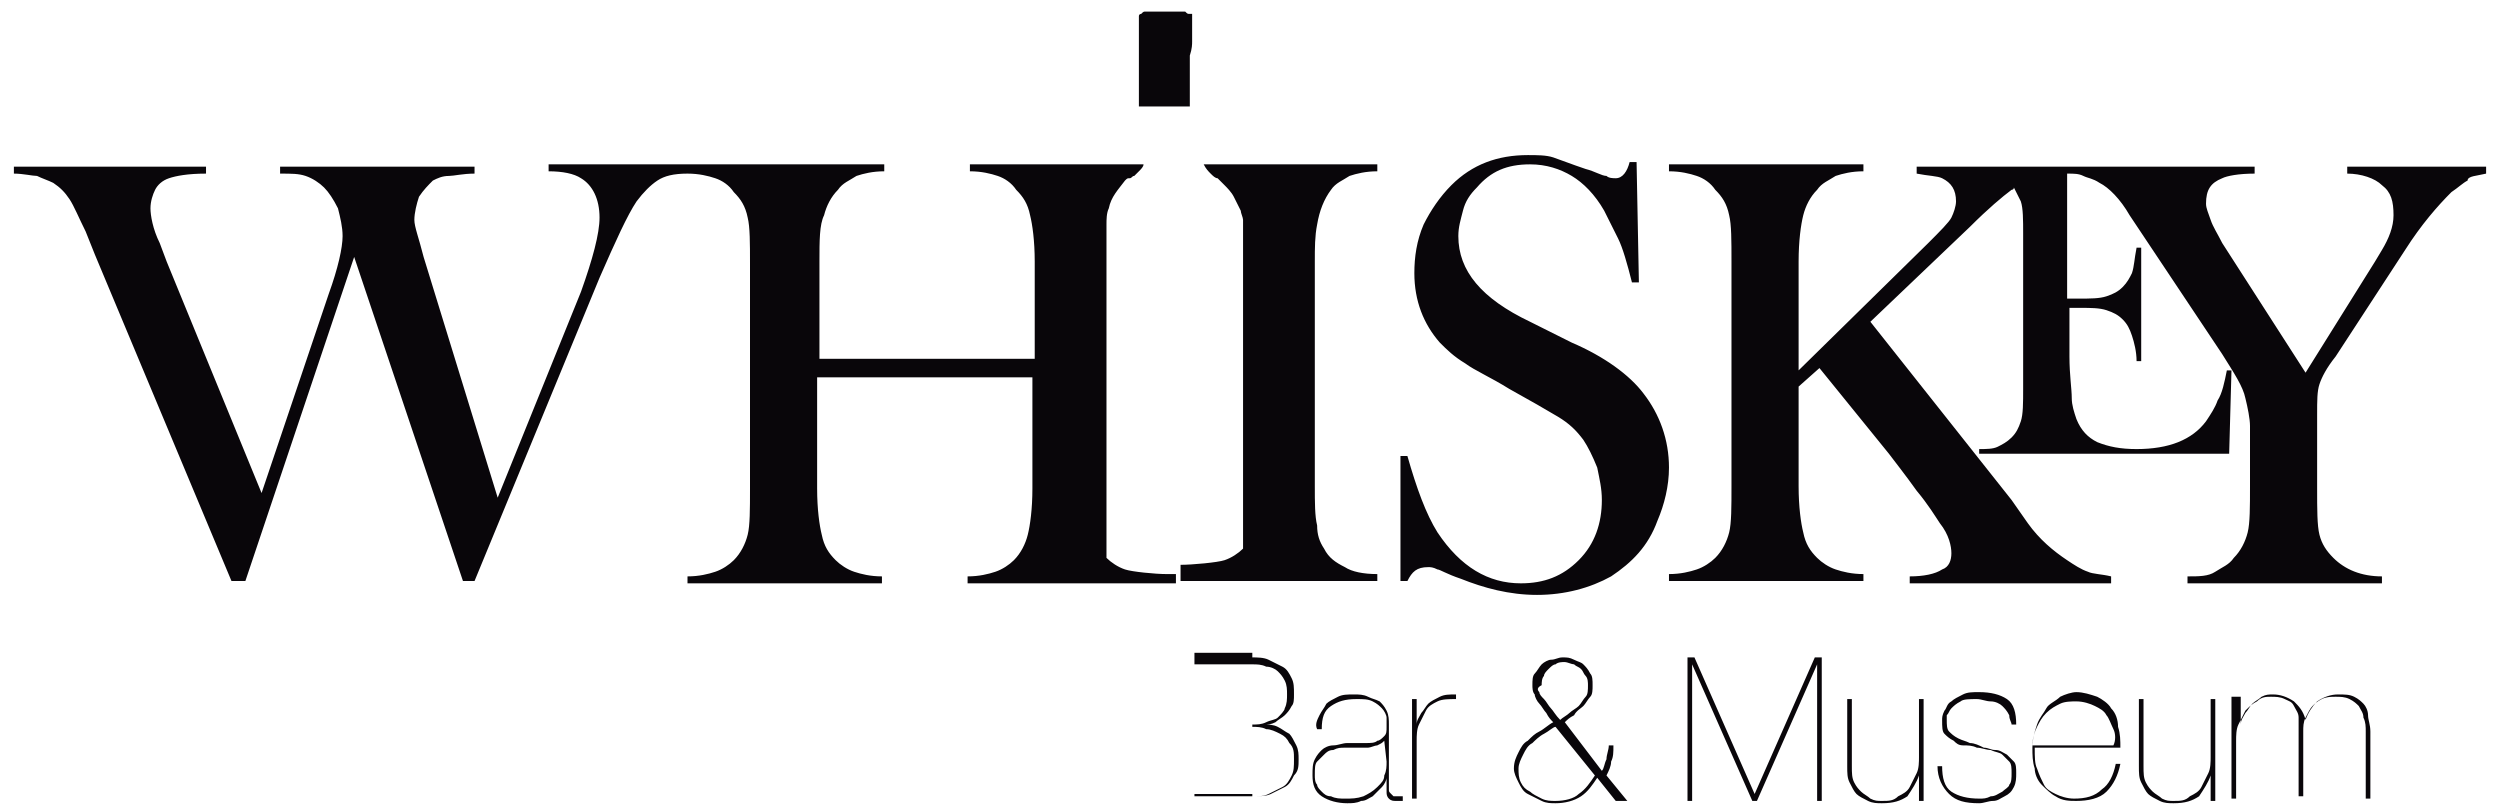 <svg width="108" height="35" viewBox="0 0 108 35" fill="none" xmlns="http://www.w3.org/2000/svg">
<path d="M54.1 31.3C54.3 31.3 54.5 31.3 54.7 31.2C54.9 31.1 55.1 31.1 55.2 31C55.3 30.9 55.5 30.7 55.5 30.6C55.6 30.4 55.6 30.2 55.6 30C55.6 29.8 55.6 29.6 55.5 29.4C55.4 29.2 55.3 29.1 55.2 29C55.1 28.9 54.9 28.8 54.7 28.8C54.5 28.7 54.3 28.7 54.1 28.7H51.6V31.4H54.1V31.3ZM54.1 28.4C54.3 28.4 54.6 28.4 54.8 28.5C55 28.6 55.2 28.7 55.4 28.8C55.6 28.9 55.7 29.1 55.8 29.3C55.9 29.5 55.9 29.7 55.9 30C55.9 30.2 55.9 30.4 55.8 30.5C55.7 30.7 55.6 30.8 55.5 30.9C55.4 31 55.2 31.1 55.1 31.2C54.9 31.3 54.8 31.3 54.6 31.3C54.8 31.3 55 31.3 55.2 31.4C55.4 31.5 55.5 31.6 55.7 31.7C55.8 31.8 55.9 32 56 32.2C56.1 32.4 56.1 32.6 56.1 32.8C56.1 33.1 56.1 33.3 55.9 33.5C55.8 33.7 55.7 33.9 55.5 34C55.3 34.1 55.1 34.2 54.9 34.3C54.7 34.4 54.4 34.4 54.1 34.4H51.6V28.2H54.1V28.4ZM54.1 34.4C54.4 34.4 54.6 34.4 54.8 34.3C55 34.2 55.2 34.1 55.4 34C55.6 33.9 55.7 33.7 55.8 33.5C55.9 33.3 55.9 33.1 55.9 32.8C55.9 32.5 55.9 32.3 55.7 32.1C55.6 31.9 55.5 31.8 55.3 31.7C55.1 31.6 54.9 31.5 54.7 31.5C54.5 31.4 54.3 31.4 54.1 31.4H51.6V34.3H54.1V34.4ZM57 30.9C57.1 30.7 57.2 30.6 57.3 30.4C57.4 30.3 57.6 30.2 57.8 30.1C58 30 58.2 30 58.5 30C58.7 30 58.9 30 59.1 30.1C59.3 30.2 59.4 30.2 59.6 30.3C59.7 30.4 59.8 30.5 59.9 30.7C60 30.9 60 31.1 60 31.3V34.1C60 34.2 60 34.2 60.1 34.3L60.2 34.4C60.3 34.4 60.3 34.4 60.4 34.4C60.5 34.4 60.5 34.4 60.6 34.4V34.6H60.3C60.2 34.6 60.1 34.6 60 34.5C59.9 34.4 59.9 34.3 59.9 34.2V33.6C59.9 33.7 59.8 33.9 59.7 34C59.6 34.1 59.5 34.2 59.3 34.4C59.1 34.5 59 34.6 58.8 34.6C58.6 34.7 58.4 34.7 58.2 34.7C57.8 34.7 57.4 34.6 57.1 34.4C56.8 34.2 56.7 33.9 56.7 33.5C56.7 33.2 56.7 33 56.8 32.8C56.9 32.6 57 32.5 57.1 32.4C57.2 32.3 57.4 32.2 57.6 32.2C57.8 32.2 58 32.1 58.2 32.1C58.5 32.1 58.8 32.1 59 32.1C59.2 32.1 59.4 32.1 59.5 32C59.6 32 59.7 31.9 59.8 31.8C59.9 31.7 59.9 31.6 59.9 31.4C59.9 31.3 59.9 31.1 59.9 31C59.9 30.9 59.8 30.7 59.7 30.6C59.6 30.5 59.5 30.4 59.3 30.3C59.1 30.2 58.9 30.2 58.6 30.2C58.1 30.2 57.8 30.3 57.5 30.5C57.2 30.7 57.1 31 57.1 31.5H56.9C56.8 31.3 56.9 31.1 57 30.9ZM59.8 32C59.7 32.1 59.7 32.1 59.5 32.2C59.4 32.2 59.2 32.3 59.1 32.3C58.9 32.3 58.8 32.3 58.6 32.3C58.4 32.3 58.2 32.3 58.1 32.3C57.9 32.3 57.8 32.3 57.6 32.4C57.4 32.4 57.3 32.5 57.2 32.6C57.1 32.7 57 32.8 56.9 32.9C56.8 33 56.8 33.2 56.8 33.5C56.8 33.6 56.8 33.8 56.9 33.9C56.9 34 57 34.1 57.1 34.2C57.2 34.3 57.3 34.4 57.5 34.4C57.7 34.5 57.9 34.5 58.1 34.5C58.4 34.5 58.6 34.5 58.9 34.4C59.1 34.3 59.3 34.2 59.5 34C59.7 33.8 59.8 33.7 59.8 33.5C59.9 33.3 59.9 33.1 59.9 32.9L59.8 32ZM61 34.6V30.2H61.2V31.3C61.2 31.1 61.3 31 61.4 30.8C61.5 30.7 61.6 30.5 61.7 30.4C61.8 30.3 62 30.2 62.2 30.1C62.4 30 62.6 30 62.9 30V30.2C62.6 30.2 62.3 30.2 62.1 30.3C61.9 30.4 61.7 30.5 61.6 30.7C61.5 30.9 61.4 31.1 61.3 31.3C61.2 31.5 61.2 31.8 61.2 32V34.5H61V34.6ZM69.8 34.6L69 33.6C68.8 33.9 68.6 34.2 68.3 34.4C68 34.6 67.6 34.7 67.2 34.7C67 34.7 66.8 34.7 66.6 34.6C66.4 34.5 66.2 34.4 66 34.3C65.8 34.2 65.7 34 65.6 33.8C65.5 33.6 65.4 33.4 65.4 33.2C65.4 32.9 65.5 32.7 65.6 32.5C65.7 32.3 65.8 32.1 66 32C66.2 31.8 66.3 31.7 66.5 31.6C66.7 31.5 66.9 31.3 67.1 31.2C67 31.1 66.9 31 66.8 30.8C66.7 30.7 66.6 30.5 66.5 30.4C66.4 30.3 66.3 30.1 66.3 30C66.2 29.9 66.2 29.7 66.2 29.6C66.2 29.4 66.2 29.2 66.3 29.1C66.4 29 66.5 28.8 66.6 28.7C66.7 28.6 66.9 28.5 67 28.5C67.2 28.5 67.3 28.4 67.5 28.4C67.7 28.4 67.8 28.4 68 28.5C68.2 28.6 68.3 28.6 68.4 28.7C68.5 28.8 68.6 28.9 68.7 29.1C68.8 29.2 68.8 29.4 68.8 29.6C68.8 29.8 68.8 30 68.7 30.1C68.6 30.2 68.5 30.4 68.4 30.5C68.3 30.6 68.1 30.7 68 30.9C67.8 31 67.7 31.1 67.6 31.2L69.2 33.3C69.3 33.2 69.3 33 69.4 32.8C69.4 32.6 69.5 32.4 69.5 32.2H69.7C69.7 32.5 69.7 32.7 69.6 32.9C69.6 33.1 69.5 33.3 69.4 33.5L70.3 34.6H69.8ZM66.7 31.7C66.5 31.8 66.3 32 66.2 32.1C66 32.2 65.9 32.4 65.8 32.6C65.7 32.8 65.6 33 65.6 33.2C65.6 33.4 65.6 33.6 65.7 33.8C65.8 34 65.9 34.1 66.1 34.2C66.2 34.3 66.4 34.4 66.6 34.5C66.8 34.6 67 34.6 67.2 34.6C67.6 34.6 68 34.5 68.2 34.3C68.5 34.1 68.7 33.8 68.9 33.5L67.2 31.4C67.1 31.4 66.9 31.6 66.7 31.7ZM66.5 29.9C66.5 30 66.6 30.1 66.7 30.2C66.8 30.3 66.9 30.5 67 30.6C67.1 30.7 67.2 30.9 67.4 31.1C67.5 31 67.7 30.9 67.8 30.8C67.9 30.7 68.1 30.6 68.2 30.5C68.3 30.4 68.4 30.2 68.5 30.1C68.6 30 68.6 29.8 68.6 29.6C68.6 29.5 68.6 29.3 68.5 29.2C68.4 29.1 68.4 29 68.3 28.9C68.2 28.8 68.1 28.8 68 28.7C67.9 28.7 67.7 28.6 67.6 28.6C67.5 28.6 67.3 28.6 67.2 28.7C67.1 28.7 67 28.8 66.9 28.9C66.8 29 66.7 29.1 66.7 29.2C66.6 29.3 66.6 29.5 66.6 29.6C66.4 29.7 66.4 29.8 66.5 29.9ZM78.7 28.4V34.6H78.5V28.7L75.9 34.6H75.7L73.1 28.7V34.6H72.9V28.4H73.2L75.8 34.3L78.4 28.4H78.7ZM82.9 34.6V33.5C82.8 33.8 82.6 34.1 82.4 34.4C82.1 34.6 81.8 34.7 81.3 34.7C81.1 34.7 80.9 34.7 80.7 34.6C80.5 34.5 80.3 34.4 80.2 34.3C80.1 34.2 80 34 79.9 33.8C79.8 33.6 79.8 33.4 79.8 33.1V30.2H80V33.1C80 33.4 80 33.6 80.1 33.8C80.2 34 80.3 34.1 80.4 34.2C80.5 34.3 80.7 34.4 80.8 34.5C81 34.6 81.1 34.6 81.3 34.6C81.6 34.6 81.8 34.6 82 34.4C82.2 34.3 82.4 34.2 82.5 34C82.6 33.8 82.7 33.6 82.8 33.4C82.9 33.2 82.9 32.9 82.9 32.7V30.2H83.1V34.6H82.9ZM86.8 30.9C86.7 30.7 86.6 30.6 86.5 30.5C86.4 30.4 86.2 30.3 86 30.3C85.8 30.3 85.6 30.2 85.4 30.2C85.1 30.2 84.8 30.2 84.7 30.3C84.5 30.4 84.4 30.5 84.3 30.6C84.2 30.7 84.2 30.8 84.1 30.9C84.1 31 84.1 31.1 84.1 31.1C84.1 31.3 84.1 31.5 84.2 31.6C84.3 31.7 84.4 31.8 84.6 31.9C84.8 32 84.9 32 85.1 32.1C85.3 32.1 85.5 32.2 85.7 32.3C85.9 32.3 86 32.4 86.2 32.4C86.4 32.4 86.5 32.5 86.7 32.6C86.8 32.7 86.9 32.8 87 32.9C87.1 33 87.1 33.2 87.1 33.4C87.1 33.6 87.1 33.8 87 34C86.9 34.2 86.8 34.3 86.6 34.4C86.4 34.5 86.3 34.6 86.1 34.6C85.9 34.6 85.7 34.7 85.5 34.7C84.9 34.7 84.5 34.6 84.2 34.3C83.9 34 83.7 33.6 83.7 33.1H83.9C83.9 33.6 84 34 84.3 34.2C84.6 34.4 85 34.5 85.5 34.5C85.7 34.5 85.8 34.5 86 34.4C86.2 34.4 86.3 34.3 86.5 34.2C86.6 34.1 86.8 34 86.8 33.9C86.9 33.8 86.9 33.6 86.9 33.4C86.9 33.2 86.9 33 86.8 32.9C86.7 32.8 86.6 32.7 86.5 32.6C86.4 32.5 86.2 32.5 86 32.4C85.8 32.4 85.6 32.3 85.4 32.3C85.2 32.2 85 32.2 84.8 32.2C84.6 32.2 84.5 32.1 84.4 32C84.2 31.9 84.1 31.8 84 31.7C83.9 31.6 83.9 31.4 83.9 31.1C83.9 31 83.9 30.9 84 30.7C84.1 30.6 84.1 30.4 84.3 30.3C84.4 30.2 84.6 30.1 84.8 30C85 29.9 85.2 29.9 85.5 29.9C86 29.9 86.4 30 86.7 30.2C87 30.4 87.1 30.8 87.1 31.3H86.9C86.9 31.2 86.8 31.1 86.8 30.9ZM88 33.2C88.1 33.5 88.2 33.7 88.3 33.9C88.4 34.1 88.6 34.2 88.8 34.3C89 34.4 89.3 34.5 89.6 34.5C90.1 34.5 90.5 34.4 90.8 34.1C91.1 33.9 91.3 33.5 91.4 33H91.6C91.5 33.5 91.3 33.9 91 34.2C90.7 34.5 90.2 34.6 89.7 34.6C89.4 34.6 89.1 34.6 88.8 34.4C88.6 34.3 88.4 34.1 88.2 33.9C88 33.7 87.9 33.4 87.9 33.2C87.8 32.9 87.8 32.6 87.8 32.3C87.8 31.9 87.9 31.6 88 31.3C88.1 31 88.3 30.8 88.4 30.6C88.5 30.4 88.8 30.3 89 30.1C89.2 30 89.5 29.9 89.7 29.9C90 29.9 90.3 30 90.6 30.1C90.8 30.2 91.1 30.4 91.2 30.6C91.4 30.8 91.5 31.1 91.5 31.4C91.6 31.7 91.6 32 91.6 32.3H87.9C87.9 32.7 87.9 33 88 33.2ZM91.3 31.5C91.2 31.3 91.1 31 91 30.9C90.9 30.7 90.7 30.6 90.5 30.5C90.3 30.4 90 30.3 89.7 30.3C89.5 30.3 89.2 30.3 89 30.4C88.8 30.5 88.6 30.6 88.4 30.8C88.2 31 88.1 31.2 88 31.4C87.9 31.6 87.8 31.9 87.8 32.2H91.3C91.4 32 91.4 31.7 91.3 31.5ZM95.5 34.6V33.5C95.4 33.8 95.2 34.1 95 34.4C94.7 34.6 94.4 34.7 93.9 34.7C93.7 34.7 93.5 34.7 93.3 34.6C93.1 34.5 92.9 34.4 92.8 34.3C92.7 34.2 92.6 34 92.5 33.8C92.4 33.6 92.4 33.4 92.4 33.1V30.2H92.6V33.1C92.6 33.4 92.6 33.6 92.7 33.8C92.8 34 92.9 34.1 93 34.2C93.1 34.3 93.3 34.4 93.4 34.5C93.6 34.6 93.7 34.6 93.9 34.6C94.2 34.6 94.4 34.6 94.6 34.4C94.8 34.3 95 34.2 95.1 34C95.2 33.8 95.3 33.6 95.4 33.4C95.5 33.2 95.5 32.9 95.5 32.7V30.2H95.7V34.6H95.5ZM96.8 30.2V31.3C96.8 31.1 96.9 31 97 30.8C97.1 30.7 97.2 30.5 97.3 30.4C97.4 30.3 97.6 30.2 97.7 30.1C97.9 30 98 30 98.2 30C98.5 30 98.8 30.1 99.1 30.3C99.3 30.5 99.5 30.7 99.6 31.1C99.7 30.8 99.9 30.5 100.1 30.3C100.4 30.1 100.7 30 101 30C101.3 30 101.5 30 101.7 30.1C101.9 30.2 102 30.3 102.1 30.4C102.2 30.5 102.3 30.7 102.3 30.9C102.3 31.1 102.4 31.3 102.4 31.6V34.5H102.2V31.6C102.2 31.4 102.2 31.2 102.1 31C102.1 30.8 102 30.7 101.9 30.5C101.8 30.4 101.7 30.3 101.5 30.2C101.3 30.1 101.1 30.1 100.9 30.1C100.7 30.1 100.5 30.1 100.3 30.2C100.1 30.3 100 30.4 99.9 30.5C99.8 30.6 99.7 30.8 99.6 31C99.5 31.2 99.5 31.4 99.5 31.6V34.4H99.3V31.6C99.3 31.4 99.3 31.2 99.3 31C99.3 30.8 99.2 30.7 99.1 30.5C99 30.3 98.9 30.3 98.7 30.2C98.5 30.1 98.3 30.1 98.1 30.1C97.9 30.1 97.7 30.1 97.5 30.3C97.3 30.4 97.2 30.5 97 30.7C96.9 30.9 96.8 31.1 96.7 31.3C96.6 31.5 96.6 31.8 96.6 32V34.5H96.4V30.1H96.8V30.2Z" fill="#09060A"/>
<path d="M107.4 7.5V7.2H101.4V7.5C102 7.5 102.6 7.7 102.9 8C103.3 8.3 103.4 8.7 103.4 9.3C103.4 9.8 103.2 10.3 102.9 10.8L102.6 11.3L99.6 16.1L96 10.5C95.8 10.1 95.6 9.8 95.5 9.5C95.4 9.2 95.3 9 95.3 8.8C95.3 8.2 95.5 7.9 96 7.7C96.2 7.6 96.7 7.5 97.4 7.5V7.2H94.9H85.2H82.8V7.5C83.3 7.6 83.7 7.6 83.9 7.7C84.3 7.9 84.5 8.2 84.5 8.7C84.5 8.9 84.4 9.2 84.3 9.4C84.2 9.6 83.8 10 83.3 10.5L77.7 16V11.3C77.7 10.4 77.8 9.7 77.9 9.3C78 8.9 78.2 8.5 78.5 8.2C78.7 7.9 79 7.8 79.3 7.6C79.6 7.5 80 7.4 80.5 7.4V7.1H72.1V7.4C72.6 7.4 73 7.5 73.3 7.6C73.6 7.7 73.9 7.9 74.1 8.2C74.4 8.5 74.6 8.8 74.7 9.3C74.8 9.7 74.8 10.4 74.8 11.3V21C74.8 21.9 74.8 22.6 74.7 23C74.6 23.4 74.4 23.8 74.1 24.1C73.9 24.3 73.6 24.5 73.3 24.6C73 24.7 72.6 24.8 72.1 24.8V25.1H80.5V24.8C80 24.8 79.6 24.7 79.3 24.6C79 24.5 78.7 24.3 78.5 24.1C78.2 23.8 78 23.5 77.9 23C77.8 22.6 77.7 21.9 77.7 21V16.7L78.6 15.9L81.6 19.6C81.9 20 82.3 20.5 82.8 21.2C83.3 21.8 83.6 22.3 83.8 22.6C84.2 23.1 84.3 23.6 84.3 23.9C84.3 24.2 84.2 24.5 83.9 24.6C83.6 24.8 83.1 24.9 82.5 24.9V25.2H91.2V24.9C90.8 24.8 90.4 24.8 90.2 24.7C89.9 24.6 89.6 24.4 89.3 24.2C88.7 23.8 88.1 23.3 87.6 22.6L86.9 21.6L80.8 13.9L85.1 9.8C85.9 9 86.5 8.5 86.9 8.2C86.9 8.2 87 8.2 87 8.1C87.1 8.3 87.2 8.5 87.3 8.7C87.4 9 87.4 9.5 87.4 10.1V16.8C87.4 17.4 87.4 17.9 87.3 18.2C87.2 18.5 87.1 18.7 86.9 18.9C86.7 19.1 86.5 19.2 86.3 19.3C86.1 19.4 85.8 19.4 85.5 19.4V19.6H96.3L96.4 16H96.2C96.1 16.5 96 17 95.8 17.3C95.7 17.6 95.5 17.9 95.3 18.2C95 18.6 94.6 18.9 94.1 19.1C93.6 19.3 93 19.4 92.3 19.4C91.6 19.4 91.1 19.3 90.6 19.1C90.2 18.9 89.9 18.6 89.7 18.1C89.6 17.8 89.5 17.5 89.5 17.2C89.5 16.8 89.4 16.2 89.4 15.4V13.3H89.9C90.3 13.3 90.7 13.3 91 13.4C91.3 13.5 91.5 13.6 91.7 13.8C91.9 14 92 14.2 92.1 14.5C92.2 14.8 92.3 15.2 92.3 15.6H92.5V10.7H92.3C92.2 11.2 92.2 11.5 92.1 11.8C92 12 91.9 12.2 91.7 12.4C91.5 12.6 91.3 12.7 91 12.8C90.7 12.9 90.3 12.9 89.8 12.9H89.3V7.5C89.6 7.5 89.8 7.5 90 7.6C90.2 7.7 90.4 7.7 90.7 7.9C91.1 8.1 91.6 8.6 92 9.3L92.6 10.2L96 15.3C96.5 16.1 96.9 16.7 97 17.2C97.1 17.6 97.2 18.1 97.2 18.4V21C97.2 21.9 97.2 22.6 97.1 23C97 23.4 96.8 23.8 96.5 24.1C96.3 24.4 96 24.5 95.7 24.7C95.4 24.9 95 24.9 94.5 24.9V25.2H102.9V24.9C102 24.9 101.3 24.6 100.8 24.1C100.5 23.8 100.3 23.5 100.2 23.1C100.1 22.7 100.1 22 100.1 21.1V17.9C100.1 17.3 100.1 16.9 100.2 16.6C100.3 16.3 100.5 15.9 100.9 15.4L103.9 10.8C104.6 9.7 105.3 8.9 105.9 8.3C106.2 8.1 106.4 7.9 106.6 7.8C106.6 7.6 107 7.6 107.4 7.5ZM63 10.2C63 9.8 63.1 9.5 63.2 9.1C63.3 8.7 63.5 8.4 63.8 8.1C64.4 7.4 65.1 7.1 66.1 7.1C66.8 7.1 67.4 7.3 67.9 7.6C68.4 7.9 68.9 8.4 69.3 9.1C69.5 9.5 69.7 9.9 69.9 10.3C70.1 10.7 70.3 11.4 70.5 12.2H70.8L70.7 7H70.4C70.3 7.4 70.1 7.7 69.8 7.7C69.7 7.7 69.5 7.7 69.4 7.6C69.2 7.6 68.9 7.4 68.5 7.3C67.9 7.1 67.4 6.9 67.1 6.8C66.8 6.7 66.4 6.7 66 6.7C64.7 6.7 63.6 7.1 62.7 8C62.2 8.5 61.8 9.1 61.5 9.7C61.2 10.4 61.1 11.1 61.1 11.8C61.1 13 61.5 14 62.2 14.8C62.5 15.1 62.8 15.4 63.3 15.7C63.7 16 64.4 16.3 65.2 16.8C66.1 17.3 66.8 17.7 67.3 18C67.8 18.3 68.1 18.6 68.4 19C68.6 19.3 68.8 19.7 69 20.2C69.1 20.7 69.2 21.1 69.2 21.6C69.2 22.6 68.9 23.5 68.2 24.2C67.5 24.9 66.7 25.2 65.7 25.2C64.3 25.2 63.1 24.5 62.1 23C61.6 22.2 61.2 21.1 60.8 19.7H60.5V25.1H60.8C61 24.7 61.2 24.5 61.7 24.5C61.8 24.5 61.9 24.5 62.1 24.6C62.2 24.6 62.5 24.8 63.1 25C64.1 25.4 65.2 25.7 66.4 25.7C67.6 25.7 68.7 25.4 69.6 24.9C70.5 24.3 71.2 23.6 71.6 22.5C71.9 21.8 72.1 21 72.1 20.2C72.1 19 71.7 17.9 71 17C70.4 16.2 69.3 15.4 67.9 14.8L66.1 13.9C64 12.9 63 11.7 63 10.2ZM50.5 25.1H59.5V24.8C58.9 24.8 58.4 24.7 58.1 24.5C57.7 24.3 57.4 24.1 57.2 23.7C57 23.4 56.9 23.1 56.9 22.7C56.8 22.3 56.8 21.7 56.8 21V11.3C56.8 10.7 56.8 10.2 56.9 9.7C57 9.1 57.2 8.6 57.5 8.2C57.7 7.9 58 7.8 58.3 7.6C58.6 7.5 59 7.4 59.5 7.4V7.1H52.3H52C52.1 7.3 52.2 7.4 52.3 7.5C52.4 7.6 52.5 7.7 52.6 7.7C52.7 7.8 52.8 7.9 52.9 8C53 8.1 53.2 8.3 53.3 8.5C53.4 8.7 53.5 8.9 53.6 9.1C53.6 9.2 53.7 9.4 53.7 9.5C53.7 9.6 53.7 9.7 53.7 9.8C53.7 10 53.7 10.2 53.7 10.4V10.5V10.6V10.7V11.2C53.7 11.4 53.7 11.6 53.7 11.8C53.7 12 53.7 12.2 53.7 12.4C53.7 12.6 53.7 12.7 53.7 12.9C53.7 13.1 53.7 13.4 53.7 13.6C53.7 13.9 53.7 14.2 53.7 14.5C53.7 14.7 53.7 14.9 53.7 15.2C53.7 15.4 53.7 15.5 53.7 15.7C53.7 15.8 53.7 16 53.7 16.1C53.7 16.3 53.7 16.4 53.7 16.6C53.7 16.8 53.7 17.1 53.7 17.3C53.7 17.6 53.7 17.8 53.7 18.1C53.7 18.3 53.7 18.5 53.7 18.7C53.7 18.9 53.7 19.2 53.7 19.4C53.7 19.6 53.7 19.8 53.7 19.9C53.7 20.1 53.7 20.3 53.7 20.4C53.7 20.6 53.7 20.7 53.7 20.9C53.7 21.1 53.7 21.3 53.7 21.4C53.7 21.7 53.7 22.1 53.7 22.4C53.7 22.8 53.7 23.3 53.7 23.7C53.5 23.9 53.2 24.1 52.9 24.2C52.6 24.3 51.5 24.4 51 24.4V25.1H50.5ZM50.4 24.8C49.9 24.8 48.9 24.7 48.6 24.6C48.3 24.5 48 24.3 47.8 24.1C47.8 23.8 47.8 23.5 47.8 23.2C47.8 23.1 47.8 22.9 47.8 22.8C47.8 22.5 47.8 22.3 47.8 22C47.8 21.9 47.8 21.7 47.8 21.6C47.8 21.3 47.8 21.1 47.8 20.8C47.8 20.6 47.8 20.5 47.8 20.3C47.8 20 47.8 19.8 47.8 19.5C47.8 19.2 47.8 19 47.8 18.7C47.8 18.6 47.8 18.4 47.8 18.3C47.8 18.2 47.8 18.1 47.8 18C47.8 17.9 47.8 17.7 47.8 17.6C47.8 17.5 47.8 17.3 47.8 17.2C47.8 17 47.8 16.9 47.8 16.7C47.8 16.6 47.8 16.5 47.8 16.4C47.8 16.3 47.8 16.1 47.8 16C47.8 15.8 47.8 15.6 47.8 15.4C47.8 15.3 47.8 15.2 47.8 15C47.8 14.9 47.8 14.8 47.8 14.6C47.8 14.5 47.8 14.4 47.8 14.2C47.8 14.1 47.8 14 47.8 13.9C47.8 13.7 47.8 13.5 47.8 13.2C47.8 12.9 47.8 12.6 47.8 12.4C47.8 12.2 47.8 12 47.8 11.8C47.8 11.7 47.8 11.6 47.8 11.5C47.8 11.4 47.8 11.2 47.8 11.1C47.8 11 47.8 10.9 47.8 10.8C47.8 10.6 47.8 10.5 47.8 10.3C47.8 10.1 47.8 9.9 47.8 9.7C47.8 9.5 47.8 9.2 47.9 9C48 8.5 48.3 8.2 48.6 7.8C48.7 7.7 48.7 7.7 48.8 7.7C48.9 7.7 48.9 7.6 49 7.6C49.1 7.5 49.1 7.5 49.2 7.4C49.3 7.3 49.4 7.2 49.4 7.1H49.1H41.9V7.4C42.4 7.4 42.8 7.5 43.1 7.6C43.4 7.7 43.7 7.9 43.9 8.2C44.2 8.5 44.4 8.8 44.5 9.3C44.6 9.7 44.7 10.4 44.7 11.3V15.5H35.4V11.3C35.4 10.4 35.4 9.7 35.6 9.3C35.7 8.9 35.9 8.5 36.2 8.2C36.4 7.9 36.7 7.8 37 7.6C37.3 7.5 37.7 7.4 38.2 7.4V7.1H29.8H23.7V7.4C24.3 7.4 24.8 7.5 25.1 7.7C25.6 8 25.9 8.6 25.9 9.4C25.9 10.1 25.6 11.2 25.1 12.6L21.5 21.5L18.3 11.1C18.1 10.3 17.9 9.8 17.9 9.5C17.9 9.2 18 8.8 18.1 8.5C18.3 8.2 18.5 8 18.7 7.8C18.9 7.7 19.1 7.6 19.4 7.6C19.6 7.6 20 7.5 20.5 7.5V7.2H12.1V7.5C12.6 7.5 12.9 7.5 13.2 7.6C13.5 7.7 13.8 7.9 14 8.1C14.2 8.3 14.4 8.6 14.6 9C14.7 9.4 14.8 9.8 14.8 10.2C14.8 10.7 14.6 11.6 14.2 12.7L11.3 21.3L7.2 11.3L6.9 10.5C6.6 9.9 6.5 9.3 6.5 9C6.5 8.7 6.6 8.4 6.7 8.2C6.8 8 7 7.8 7.3 7.7C7.6 7.6 8.1 7.5 8.9 7.5V7.2H0.6V7.5C1 7.5 1.4 7.6 1.6 7.6C1.8 7.7 2.1 7.8 2.3 7.9C2.6 8.1 2.8 8.3 3 8.6C3.2 8.9 3.4 9.4 3.7 10L4.1 11L10 25.1H10.6L15.3 11.1L20 25.1H20.5L25.9 12C26.6 10.4 27.1 9.3 27.5 8.7C27.8 8.3 28.1 8 28.4 7.8C28.7 7.6 29.1 7.5 29.7 7.5C30.2 7.5 30.6 7.6 30.9 7.7C31.2 7.8 31.5 8 31.7 8.3C32 8.6 32.2 8.9 32.3 9.4C32.4 9.8 32.4 10.5 32.4 11.4V21.1C32.4 22 32.4 22.7 32.3 23.1C32.2 23.5 32 23.9 31.7 24.2C31.5 24.4 31.2 24.6 30.9 24.7C30.6 24.8 30.2 24.9 29.7 24.9V25.2H38.1V24.9C37.6 24.9 37.2 24.8 36.9 24.7C36.6 24.6 36.3 24.4 36.1 24.2C35.8 23.9 35.6 23.6 35.5 23.1C35.4 22.7 35.3 22 35.3 21.1V16.3H44.6V21.1C44.6 22 44.5 22.7 44.4 23.1C44.3 23.5 44.1 23.9 43.8 24.2C43.6 24.4 43.3 24.6 43 24.7C42.7 24.8 42.3 24.9 41.8 24.9V25.2H50.8V24.8H50.4ZM51.5 1.8C51.5 1.7 51.5 1.6 51.5 1.5V1.4C51.5 1.4 51.5 1.4 51.5 1.3C51.5 1.2 51.5 1.1 51.5 1.1C51.5 1 51.5 0.8 51.5 0.7C51.5 0.6 51.5 0.6 51.5 0.6C51.5 0.6 51.5 0.6 51.4 0.6C51.3 0.6 51.3 0.6 51.2 0.5C51.1 0.5 50.9 0.5 50.8 0.5C50.8 0.5 50.8 0.5 50.7 0.5H50.1C50.1 0.5 50.1 0.5 50 0.5C49.9 0.5 49.9 0.5 49.8 0.5C49.7 0.5 49.6 0.5 49.5 0.5C49.4 0.5 49.4 0.5 49.3 0.6C49.3 0.6 49.2 0.6 49.2 0.7V0.8C49.2 0.9 49.2 0.9 49.2 1C49.2 1.2 49.2 1.3 49.2 1.5C49.2 1.5 49.2 1.5 49.2 1.6V1.7C49.2 1.8 49.2 1.8 49.2 1.9C49.2 2.1 49.2 2.3 49.2 2.4C49.2 2.8 49.2 3.2 49.2 3.6C49.2 3.8 49.2 3.9 49.2 4.1V4.2V4.3C49.2 4.4 49.2 4.5 49.2 4.6H51.4C51.4 4.5 51.4 4.5 51.4 4.3C51.4 4.2 51.4 4.2 51.4 4.1C51.4 4.1 51.4 4.1 51.4 4V3.9C51.4 3.7 51.4 3.4 51.4 3.2C51.4 2.9 51.4 2.7 51.4 2.4C51.5 2.1 51.5 1.9 51.5 1.8Z" fill="#09060A"/>
</svg>
